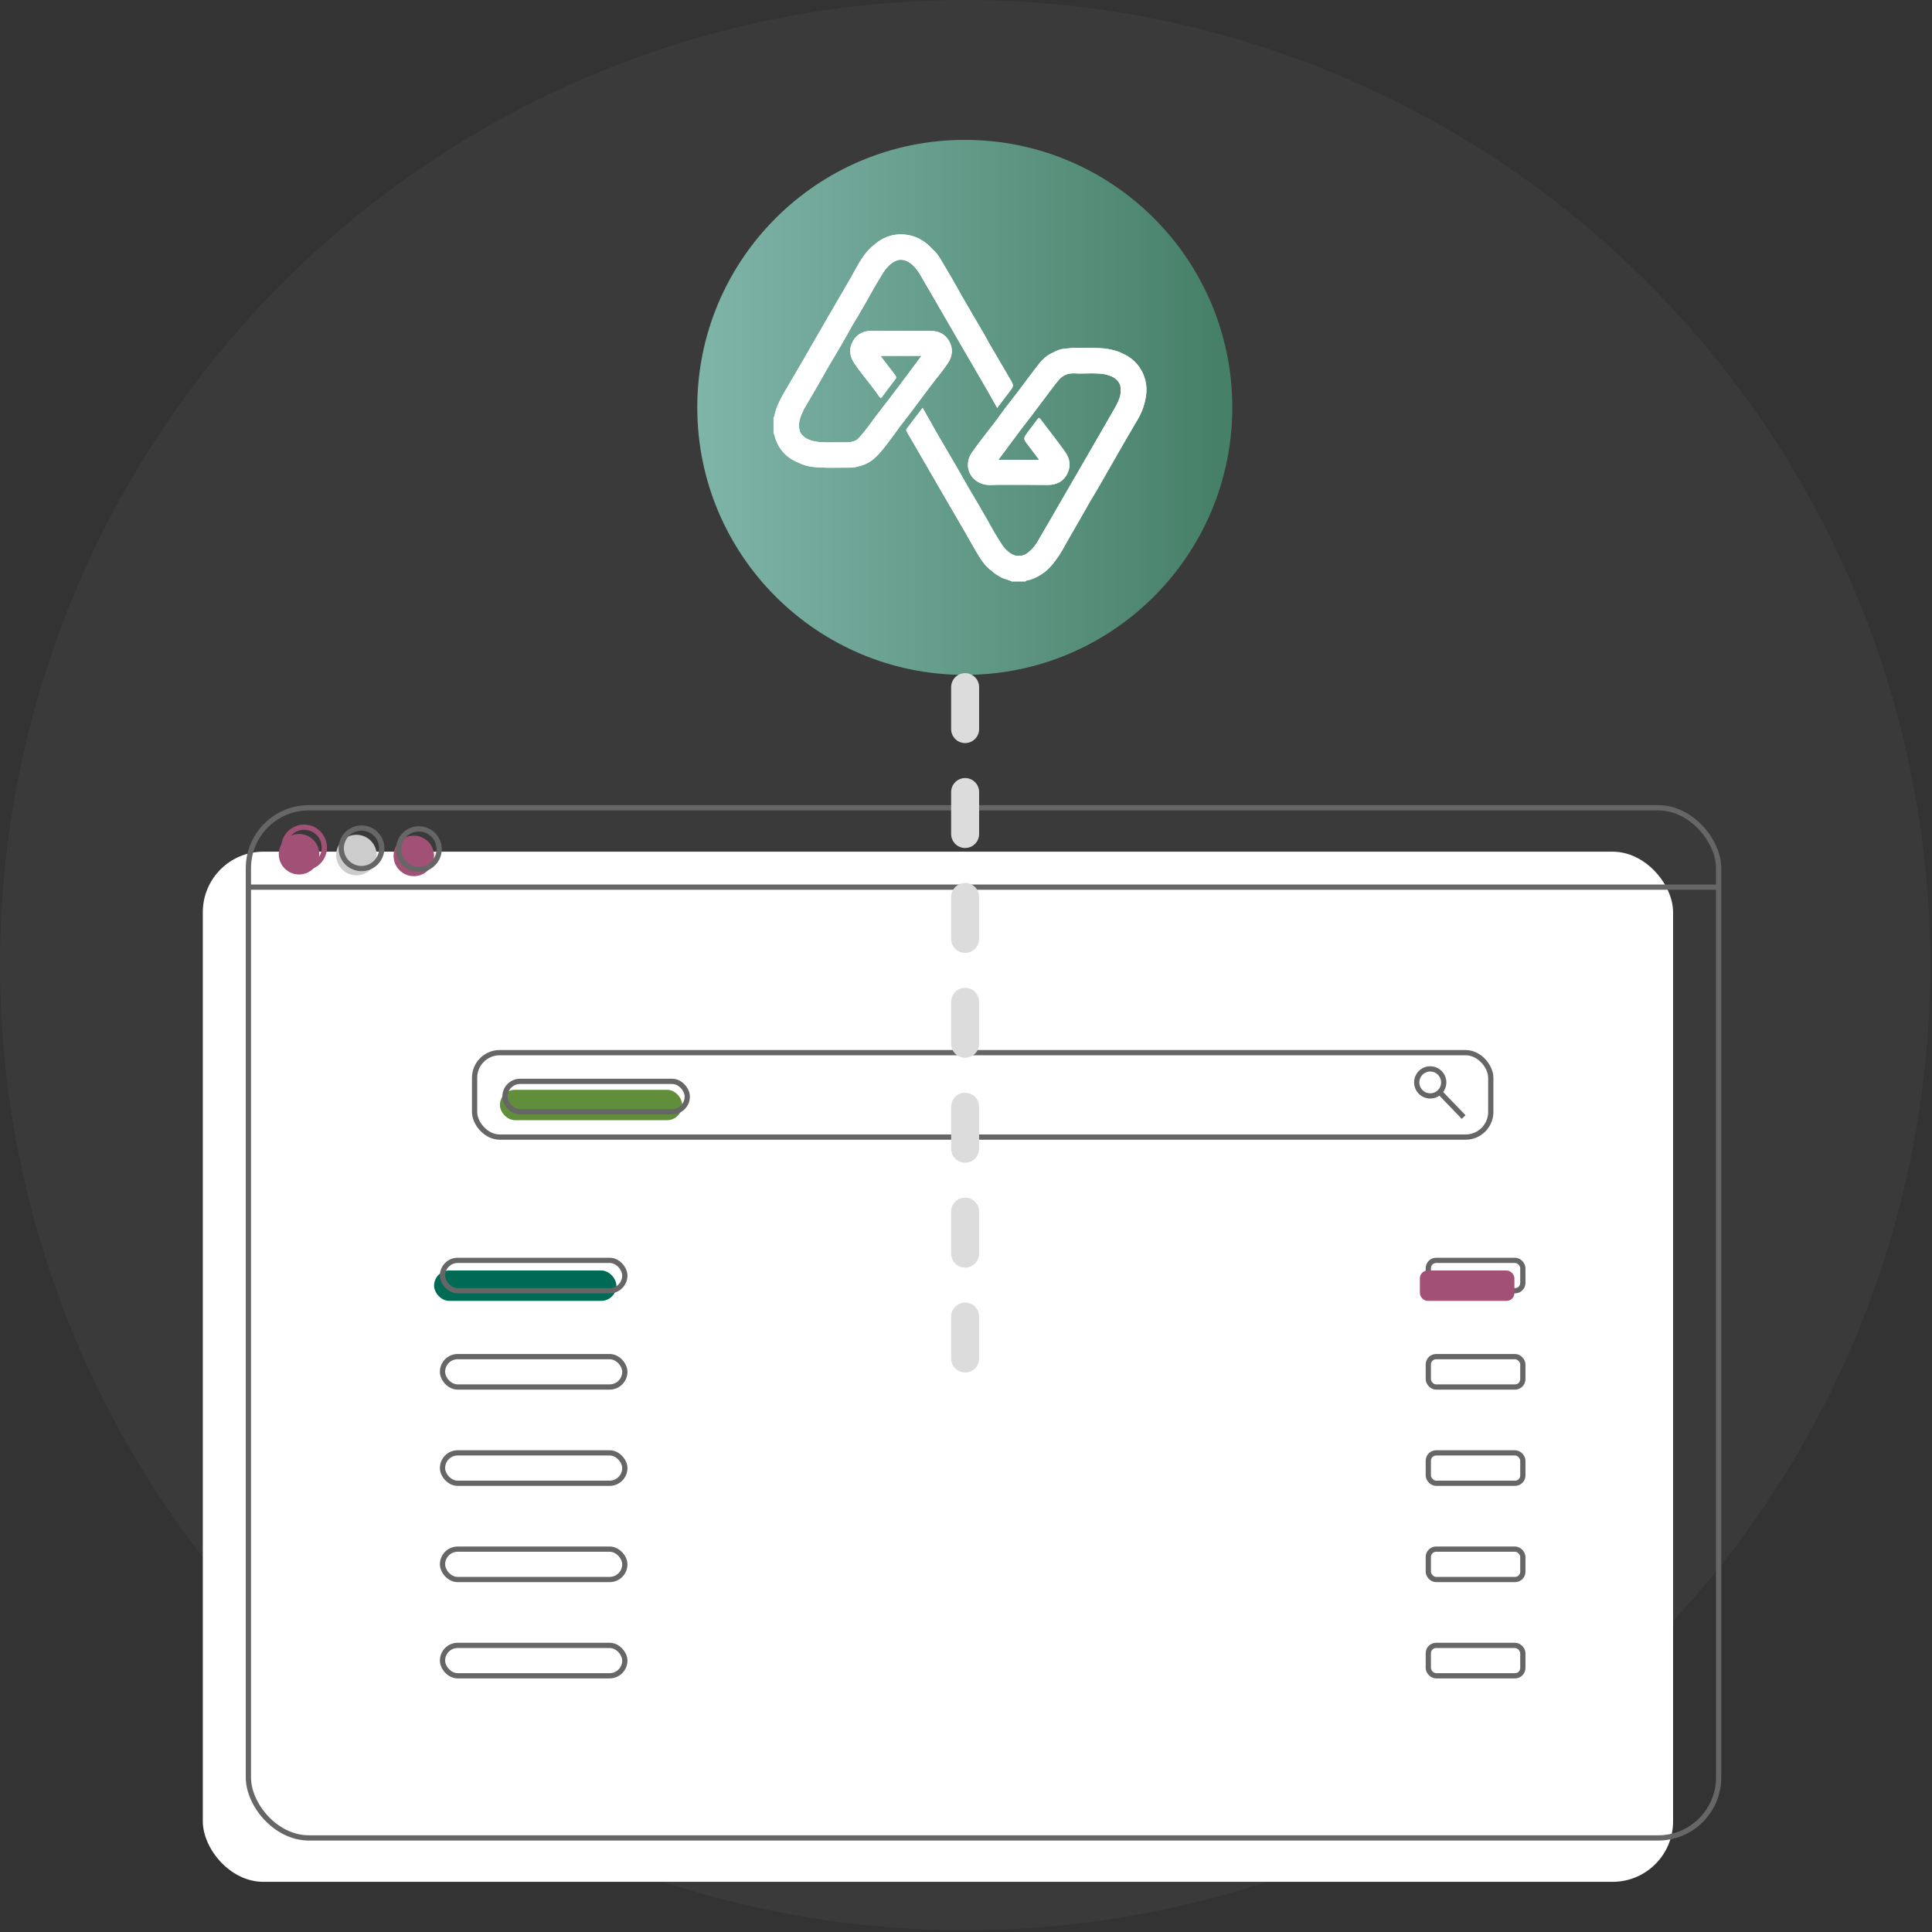 <?xml version="1.0" encoding="UTF-8"?>
<svg width="221px" height="221px" viewBox="0 0 221 221" version="1.1" xmlns="http://www.w3.org/2000/svg" xmlns:xlink="http://www.w3.org/1999/xlink">
    <rect x="0" y="0" width="221" height="221" fill="#333333" stroke="none"/>
    <title>Illustration_Availity</title>
    <defs>
        <linearGradient x1="0%" y1="50%" x2="97.401%" y2="50%" id="linearGradient-1">
            <stop stop-color="#7FB5A9" offset="0%"></stop>
            <stop stop-color="#478069" offset="100%"></stop>
        </linearGradient>
    </defs>
    <g id="Mockups" stroke="none" stroke-width="1" fill="none" fill-rule="evenodd">
        <g id="Learn-about-Availity-" transform="translate(-1097, -788)">
            <g id="Illustration_Availity" transform="translate(1097, 788)">
                <g id="Illustration-Large-Availity_Online">
                    <circle id="Oval" fill="#666666" fill-rule="nonzero" opacity="0.138" cx="110.4" cy="110.4" r="110.4"></circle>
                    <g id="Group-32" transform="translate(23.2, 92.4)">
                        <rect id="Rectangle" fill="#FFFFFF" fill-rule="nonzero" x="1.36424205e-13" y="5.023" width="168.182" height="117.838" rx="6.918"></rect>
                        <rect id="Rectangle" fill="#FFFFFF" fill-rule="nonzero" x="28.964" y="29.942" width="116.241" height="9.659" rx="2.877"></rect>
                        <rect id="Rectangle" stroke="#666666" stroke-width="0.6" x="5.213" y="2.72848411e-13" width="168.182" height="117.838" rx="6.918"></rect>
                        <line x1="5.31" y1="9.079" x2="173.492" y2="9.079" id="Path" stroke="#666666" stroke-width="0.6"></line>
                        <ellipse id="Oval" fill="#A05175" fill-rule="nonzero" cx="11.006" cy="5.312" rx="2.317" ry="2.318"></ellipse>
                        <ellipse id="Oval" fill="#CCCCCC" fill-rule="nonzero" cx="17.571" cy="5.409" rx="2.317" ry="2.318"></ellipse>
                        <ellipse id="Oval" fill="#A05175" fill-rule="nonzero" cx="24.136" cy="5.506" rx="2.317" ry="2.318"></ellipse>
                        <ellipse id="Oval" stroke="#A05175" stroke-width="0.6" cx="11.585" cy="4.54" rx="2.317" ry="2.318"></ellipse>
                        <ellipse id="Oval" stroke="#666666" stroke-width="0.6" cx="18.151" cy="4.636" rx="2.317" ry="2.318"></ellipse>
                        <ellipse id="Oval" stroke="#666666" stroke-width="0.6" cx="24.716" cy="4.733" rx="2.317" ry="2.318"></ellipse>
                        <rect id="Rectangle" stroke="#666666" stroke-width="0.6" x="31.088" y="28.011" width="116.241" height="9.659" rx="2.877"></rect>
                        <ellipse id="Oval" stroke="#666666" stroke-width="0.6" cx="140.402" cy="31.416" rx="1.545" ry="1.545"></ellipse>
                        <line x1="141.542" y1="32.597" x2="144.225" y2="35.376" id="Path" stroke="#666666" stroke-width="0.6"></line>
                        <rect id="Rectangle" fill="#608E3A" fill-rule="nonzero" x="33.984" y="32.26" width="20.854" height="3.477" rx="1.736"></rect>
                        <rect id="Rectangle" stroke="#666666" stroke-width="0.6" x="34.563" y="31.295" width="20.854" height="3.477" rx="1.736"></rect>
                        <rect id="Rectangle" fill="#006B54" fill-rule="nonzero" x="26.453" y="52.93" width="20.854" height="3.477" rx="1.736"></rect>
                        <rect id="Rectangle" fill="#FFFFFF" fill-rule="nonzero" x="26.453" y="63.941" width="20.854" height="3.477" rx="1.736"></rect>
                        <rect id="Rectangle" fill="#FFFFFF" fill-rule="nonzero" x="26.453" y="74.952" width="20.854" height="3.477" rx="1.736"></rect>
                        <rect id="Rectangle" fill="#FFFFFF" fill-rule="nonzero" x="26.453" y="85.963" width="20.854" height="3.477" rx="1.736"></rect>
                        <rect id="Rectangle" fill="#FFFFFF" fill-rule="nonzero" x="26.453" y="96.975" width="20.854" height="3.477" rx="1.736"></rect>
                        <rect id="Rectangle" stroke="#666666" stroke-width="0.6" x="27.419" y="51.771" width="20.854" height="3.477" rx="1.736"></rect>
                        <rect id="Rectangle" stroke="#666666" stroke-width="0.6" x="27.419" y="62.782" width="20.854" height="3.477" rx="1.736"></rect>
                        <rect id="Rectangle" stroke="#666666" stroke-width="0.6" x="27.419" y="73.793" width="20.854" height="3.477" rx="1.736"></rect>
                        <rect id="Rectangle" stroke="#666666" stroke-width="0.6" x="27.419" y="84.804" width="20.854" height="3.477" rx="1.736"></rect>
                        <rect id="Rectangle" stroke="#666666" stroke-width="0.6" x="27.419" y="95.815" width="20.854" height="3.477" rx="1.736"></rect>
                        <rect id="Rectangle" fill="#FFFFFF" fill-rule="nonzero" x="139.219" y="63.941" width="10.813" height="3.477" rx="0.895"></rect>
                        <rect id="Rectangle" fill="#FFFFFF" fill-rule="nonzero" x="139.219" y="74.952" width="10.813" height="3.477" rx="0.895"></rect>
                        <rect id="Rectangle" fill="#FFFFFF" fill-rule="nonzero" x="139.219" y="85.963" width="10.813" height="3.477" rx="0.895"></rect>
                        <rect id="Rectangle" fill="#FFFFFF" fill-rule="nonzero" x="139.219" y="96.975" width="10.813" height="3.477" rx="0.895"></rect>
                        <rect id="Rectangle" stroke="#666666" stroke-width="0.6" x="140.184" y="51.771" width="10.813" height="3.477" rx="0.895"></rect>
                        <rect id="Rectangle" stroke="#666666" stroke-width="0.6" x="140.184" y="62.782" width="10.813" height="3.477" rx="0.895"></rect>
                        <rect id="Rectangle" stroke="#666666" stroke-width="0.6" x="140.184" y="73.793" width="10.813" height="3.477" rx="0.895"></rect>
                        <rect id="Rectangle" fill="#A05175" fill-rule="nonzero" x="139.219" y="52.93" width="10.813" height="3.477" rx="0.895"></rect>
                        <rect id="Rectangle" stroke="#666666" stroke-width="0.6" x="140.184" y="84.804" width="10.813" height="3.477" rx="0.895"></rect>
                        <rect id="Rectangle" stroke="#666666" stroke-width="0.6" x="140.184" y="95.815" width="10.813" height="3.477" rx="0.895"></rect>
                    </g>
                </g>
                <g id="Group-5" transform="translate(79.2, 16)">
                    <circle id="Oval" fill="url(#linearGradient-1)" cx="31.16" cy="30.6" r="30.6"></circle>
                    <g id="Group-70-Copy" transform="translate(9.2, 10.8)">
                        <g id="Group-3" transform="translate(0, 20.824)"></g>
                        <path d="M2.94,26.128 C1.566,25.57 0.654,24.592 0.235,23.162 C0.198,23.036 0.223,22.88 0.086,22.792 L0.086,20.939 C0.112,20.915 0.157,20.894 0.162,20.866 C0.405,19.551 1.099,18.44 1.762,17.314 C2.292,16.414 2.817,15.511 3.345,14.61 C3.662,14.757 3.599,15.057 3.601,15.31 C3.613,16.632 3.605,17.953 3.608,19.275 C3.608,19.519 3.603,19.762 3.558,20.003 C3.359,20.442 3.138,20.873 3.044,21.351 C2.959,21.782 2.975,22.21 3.119,22.629 C3.166,23.586 3.138,24.543 3.14,25.5 C3.14,25.726 3.164,25.969 2.94,26.128" id="Fill-4" fill="#FFFFFF"></path>
                        <path d="M25.27,33.981 C25.571,34.473 25.858,34.974 26.177,35.454 C26.582,36.065 27.092,36.563 27.819,36.785 C28.022,36.829 28.226,36.826 28.43,36.787 C28.586,36.731 28.743,36.675 28.9,36.619 C29.078,36.641 29.081,36.79 29.084,36.909 C29.108,37.718 29.106,38.528 29.086,39.338 C29.084,39.442 29.055,39.542 28.974,39.617 C28.948,39.647 28.922,39.677 28.897,39.707 L27.352,39.707 C26.92,39.496 26.43,39.436 26.012,39.183 C25.696,38.991 25.364,38.824 25.103,38.553 C25.186,37.224 25.123,35.893 25.146,34.563 C25.149,34.364 25.107,34.149 25.27,33.981" id="Fill-6" fill="#FFFFFF"></path>
                        <path d="M14.424,17.372 C15.266,16.243 16.108,15.115 17.009,13.906 L14.839,13.906 C14.734,13.795 14.72,13.655 14.719,13.514 C14.711,12.826 14.711,12.137 14.719,11.449 C14.72,11.308 14.734,11.167 14.839,11.057 C15.946,11.057 17.053,11.057 18.16,11.057 C18.276,11.18 18.281,11.335 18.282,11.489 C18.291,13.256 18.278,15.023 18.29,16.79 C18.29,16.893 18.267,16.993 18.246,17.094 C17.297,18.358 16.351,19.625 15.4,20.887 C15.145,21.225 14.878,21.554 14.616,21.886 C14.426,21.764 14.414,21.566 14.413,21.374 C14.41,20.04 14.387,18.706 14.424,17.372" id="Fill-8" fill="#FFFFFF"></path>
                        <path d="M29.36,25.809 L30.48,25.809 C30.027,25.21 29.638,24.69 29.243,24.174 C28.621,23.363 28.618,23.364 29.229,22.55 C29.575,22.087 29.932,21.632 30.271,21.164 C30.399,20.987 30.47,20.948 30.622,21.151 C31.554,22.395 32.525,23.611 33.43,24.874 C33.988,25.651 34.128,26.541 33.669,27.425 C33.218,28.293 32.439,28.665 31.48,28.672 C30.773,28.678 30.067,28.664 29.36,28.658 C29.255,28.547 29.241,28.407 29.24,28.266 C29.233,27.578 29.233,26.889 29.24,26.201 C29.241,26.06 29.255,25.92 29.36,25.809" id="Fill-10" fill="#FFFFFF"></path>
                        <path d="M36.398,30.38 C35.558,31.849 34.727,33.324 33.873,34.785 C33.388,35.614 32.975,36.488 32.377,37.248 C32.14,37.077 32.178,36.819 32.176,36.582 C32.163,35.136 32.185,33.69 32.164,32.245 C32.163,32.155 32.169,32.066 32.132,31.981 C33.472,29.664 34.812,27.347 36.151,25.03 C36.309,24.956 36.356,25.066 36.398,25.18 C36.416,25.229 36.425,25.28 36.425,25.331 C36.425,27.014 36.48,28.698 36.398,30.38" id="Fill-12" fill="#FFFFFF"></path>
                        <path d="M36.398,30.38 C36.296,30.218 36.311,30.037 36.312,29.858 C36.312,28.372 36.314,26.886 36.309,25.401 C36.308,25.264 36.387,25.075 36.151,25.03 C37.105,23.377 38.054,21.722 39.013,20.072 C39.297,19.584 39.558,19.087 39.725,18.545 C39.951,18.478 39.981,18.657 40.027,18.797 C40.076,18.944 40.065,19.102 40.065,19.256 C40.066,20.695 40.063,22.134 40.068,23.573 C40.069,23.754 40.022,23.929 40.027,24.109 C39.093,25.74 38.161,27.372 37.224,29.001 C36.957,29.465 36.674,29.92 36.398,30.38" id="Fill-14" fill="#FFFFFF"></path>
                        <path d="M14.424,17.372 C14.587,17.481 14.527,17.649 14.527,17.794 C14.532,18.932 14.533,20.07 14.528,21.208 C14.526,21.44 14.542,21.666 14.616,21.886 C13.748,23.061 12.938,24.282 11.925,25.34 C11.33,25.962 10.597,26.381 9.744,26.562 C9.646,26.169 9.717,25.769 9.703,25.373 C9.682,24.743 9.735,24.112 9.655,23.484 C10.664,22.472 11.416,21.256 12.299,20.145 C13.023,19.233 13.717,18.297 14.424,17.372" id="Fill-16" fill="#FFFFFF"></path>
                        <path d="M22,34.08 C20.922,32.229 19.845,30.377 18.767,28.526 C18.69,28.393 18.616,28.258 18.541,28.124 C18.458,26.558 18.509,24.99 18.515,23.423 C18.516,23.182 18.559,22.932 18.787,22.773 C19.558,24.092 20.332,25.408 21.1,26.729 C21.499,27.418 21.888,28.113 22.281,28.805 C22.157,30.307 22.254,31.811 22.223,33.315 C22.22,33.482 22.235,33.65 22.206,33.815 C22.186,33.934 22.187,34.085 22,34.08" id="Fill-18" fill="#FFFFFF"></path>
                        <path d="M40.027,24.109 C39.884,23.987 39.945,23.821 39.945,23.675 C39.94,22.137 39.943,20.598 39.941,19.06 C39.941,18.861 39.985,18.638 39.725,18.545 C39.811,18.107 39.845,17.67 39.732,17.231 C39.828,16.986 39.82,16.728 39.822,16.473 C39.825,15.69 39.82,14.906 39.825,14.123 C39.826,13.947 39.797,13.76 39.942,13.614 C41.872,14.402 42.996,16.389 42.693,18.453 C42.557,19.377 42.274,20.249 41.809,21.057 C41.222,22.079 40.622,23.092 40.027,24.109" id="Fill-20" fill="#FFFFFF"></path>
                        <path d="M18.262,1.695 C18.638,2.016 18.928,2.41 19.179,2.829 C20.024,4.238 20.858,5.654 21.642,7.099 C21.713,7.337 21.684,7.582 21.684,7.825 C21.683,9.15 21.684,10.474 21.683,11.799 C21.683,11.953 21.694,12.11 21.654,12.26 C21.62,12.385 21.582,12.522 21.396,12.446 C20.264,10.489 19.132,8.532 18,6.575 C18.081,5.229 18.016,3.881 18.037,2.534 C18.04,2.354 18.022,2.172 18.051,1.995 C18.071,1.868 18.047,1.692 18.262,1.695" id="Fill-22" fill="#FFFFFF"></path>
                        <path d="M27.981,18.084 C28.814,16.979 29.631,15.862 30.486,14.775 C30.907,14.241 31.431,13.802 32.07,13.527 C32.325,13.453 32.307,13.663 32.324,13.795 C32.362,14.087 32.336,14.383 32.342,14.678 C32.354,15.382 32.311,16.087 32.37,16.79 C32.38,16.921 32.364,17.045 32.298,17.161 C31.411,18.342 30.526,19.525 29.635,20.703 C29.163,21.328 28.68,21.944 28.202,22.564 C27.978,22.403 28.008,22.158 28.006,21.932 C27.996,20.713 28.011,19.494 27.998,18.274 C27.997,18.21 27.995,18.146 27.981,18.084" id="Fill-24" fill="#FFFFFF"></path>
                        <path d="M21.396,12.446 C21.632,12.403 21.556,12.214 21.556,12.077 C21.561,10.631 21.561,9.185 21.556,7.739 C21.555,7.52 21.577,7.307 21.642,7.099 C22.462,8.501 23.285,9.902 24.102,11.306 C24.346,11.725 24.575,12.153 24.811,12.577 C24.898,12.828 24.848,13.086 24.849,13.34 C24.852,14.662 24.851,15.983 24.85,17.305 C24.85,17.446 24.86,17.589 24.824,17.726 C24.793,17.845 24.773,17.996 24.581,17.926 C23.519,16.1 22.458,14.273 21.396,12.446" id="Fill-26" fill="#FFFFFF"></path>
                        <path d="M22,34.08 C22.157,33.967 22.097,33.8 22.097,33.655 C22.101,32.222 22.099,30.789 22.1,29.356 C22.1,29.153 22.074,28.94 22.281,28.805 C23.305,30.514 24.304,32.239 25.27,33.981 C25.269,35.33 25.267,36.678 25.267,38.026 C25.267,38.219 25.283,38.416 25.103,38.553 C24.498,38.123 24.034,37.557 23.652,36.935 C23.077,35.998 22.548,35.033 22,34.08" id="Fill-28" fill="#FFFFFF"></path>
                        <path d="M3.558,20.003 C3.462,19.851 3.485,19.681 3.485,19.515 C3.484,18.088 3.483,16.661 3.486,15.234 C3.486,15.013 3.472,14.8 3.345,14.61 C4.341,12.882 5.337,11.154 6.334,9.426 C6.573,9.423 6.585,9.608 6.607,9.77 C6.635,9.987 6.623,10.206 6.62,10.424 C6.597,11.874 6.671,13.324 6.58,14.772 C6.07,15.667 5.564,16.565 5.048,17.457 C4.557,18.309 4.055,19.154 3.558,20.003" id="Fill-30" fill="#FFFFFF"></path>
                        <path d="M25.575,28.658 C25.127,28.68 24.675,28.719 24.234,28.623 C22.499,28.243 21.761,26.414 22.793,24.937 C23.622,23.751 24.54,22.629 25.419,21.479 C25.607,21.403 25.638,21.547 25.672,21.669 C25.707,21.793 25.701,21.924 25.701,22.052 C25.702,24.071 25.702,26.09 25.7,28.108 C25.7,28.299 25.72,28.498 25.575,28.658" id="Fill-32" fill="#FFFFFF"></path>
                        <path d="M25.575,28.658 C25.575,26.402 25.577,24.146 25.571,21.89 C25.57,21.746 25.673,21.539 25.419,21.479 C26.243,20.324 27.105,19.199 27.981,18.084 C28.211,18.143 28.119,18.332 28.12,18.466 C28.127,19.618 28.127,20.77 28.122,21.922 C28.121,22.141 28.137,22.354 28.202,22.564 C27.417,23.621 26.632,24.678 25.792,25.809 L26.811,25.809 C26.917,25.92 26.93,26.06 26.932,26.201 C26.939,26.889 26.939,27.578 26.932,28.266 C26.93,28.407 26.917,28.547 26.811,28.658 L25.575,28.658 Z" id="Fill-34" fill="#FFFFFF"></path>
                        <path d="M6.58,14.772 C6.486,14.622 6.496,14.454 6.496,14.287 C6.497,12.811 6.497,11.335 6.496,9.859 C6.496,9.696 6.535,9.515 6.334,9.426 C7.187,7.96 8.04,6.495 8.892,5.029 C9.185,5.066 9.156,5.303 9.163,5.495 C9.18,6.045 9.176,6.596 9.167,7.146 C9.15,8.219 9.219,9.294 9.128,10.367 C8.312,11.854 7.462,13.322 6.58,14.772" id="Fill-36" fill="#FFFFFF"></path>
                        <path d="M32.132,31.981 C32.368,32.023 32.292,32.212 32.292,32.349 C32.297,33.768 32.298,35.188 32.293,36.607 C32.292,36.827 32.312,37.039 32.377,37.248 C31.644,38.311 30.701,39.104 29.457,39.507 C29.301,39.558 29.135,39.581 28.974,39.617 C28.974,38.75 28.976,37.884 28.972,37.017 C28.971,36.883 29.022,36.734 28.9,36.619 C29.535,36.22 29.997,35.664 30.368,35.02 C30.953,34.005 31.544,32.994 32.132,31.981" id="Fill-38" fill="#FFFFFF"></path>
                        <path d="M18.787,22.773 C18.63,23.162 18.618,23.569 18.621,23.983 C18.629,25.231 18.625,26.479 18.621,27.727 C18.621,27.861 18.673,28.014 18.541,28.124 C17.47,26.277 16.401,24.43 15.327,22.584 C15.246,22.446 15.239,22.346 15.344,22.209 C15.932,21.448 16.508,20.677 17.134,19.85 C17.699,20.849 18.243,21.811 18.787,22.773" id="Fill-40" fill="#FFFFFF"></path>
                        <path d="M9.128,10.367 C9.034,10.217 9.045,10.049 9.045,9.883 C9.046,8.41 9.047,6.938 9.045,5.466 C9.045,5.305 9.091,5.123 8.892,5.029 C9.565,3.836 10.151,2.588 11.134,1.599 C11.233,1.5 11.346,1.416 11.453,1.325 C11.594,1.243 11.632,1.354 11.673,1.447 C11.705,1.517 11.712,1.596 11.712,1.672 C11.719,3.054 11.729,4.436 11.709,5.818 C11.708,5.87 11.702,5.919 11.676,5.965 C10.857,7.45 10.011,8.919 9.128,10.367" id="Fill-42" fill="#FFFFFF"></path>
                        <path d="M32.298,17.161 C32.141,16.079 32.254,14.99 32.215,13.905 C32.21,13.77 32.304,13.58 32.07,13.527 C32.589,13.226 33.146,13.06 33.749,13.056 C34.634,12.982 35.521,13.043 36.408,13.025 C36.554,13.022 36.632,13.113 36.637,13.235 C36.673,14.095 36.725,14.955 36.61,15.813 C36.605,15.852 36.568,15.876 36.543,15.906 C35.866,15.91 35.186,15.948 34.51,15.91 C33.642,15.861 33.006,16.214 32.518,16.9 C32.452,16.993 32.371,17.074 32.298,17.161" id="Fill-44" fill="#FFFFFF"></path>
                        <path d="M18.262,1.695 C18.103,1.806 18.163,1.974 18.163,2.119 C18.158,3.46 18.161,4.802 18.159,6.144 C18.159,6.305 18.2,6.486 18,6.575 C17.689,6.044 17.371,5.516 17.068,4.98 C16.758,4.433 16.429,3.902 15.952,3.48 C15.502,3.081 14.996,2.847 14.379,2.927 C14.38,2.852 14.429,2.806 14.491,2.79 C14.758,2.722 14.8,2.526 14.8,2.291 C14.798,1.703 14.796,1.116 14.801,0.529 C14.802,0.353 14.778,0.168 14.916,0.021 C16.276,0.09 17.361,0.709 18.262,1.695" id="Fill-46" fill="#FFFFFF"></path>
                        <path d="M14.916,0.021 C14.916,0.737 14.916,1.452 14.916,2.168 C14.916,2.773 14.916,2.773 14.379,2.927 C13.466,3.198 12.928,3.888 12.46,4.653 C12.194,5.088 11.937,5.528 11.676,5.965 C11.61,5.756 11.591,5.543 11.592,5.323 C11.598,4.118 11.598,2.913 11.591,1.708 C11.59,1.574 11.684,1.384 11.453,1.325 C12.431,0.422 13.566,-0.064 14.916,0.021" id="Fill-48" fill="#FFFFFF"></path>
                        <path d="M11.44,11.057 C11.826,11.057 12.213,11.057 12.599,11.057 C12.704,11.167 12.718,11.308 12.719,11.449 C12.727,12.137 12.727,12.826 12.719,13.514 C12.718,13.655 12.704,13.795 12.599,13.906 C12.513,13.916 12.428,13.927 12.337,13.938 C12.893,14.668 13.438,15.395 13.998,16.11 C14.141,16.292 14.154,16.412 14.004,16.602 C13.497,17.247 13.01,17.907 12.52,18.566 C12.412,18.712 12.345,18.798 12.199,18.585 C11.903,18.153 11.579,17.739 11.267,17.318 C11.373,15.441 11.29,13.562 11.318,11.685 C11.321,11.47 11.28,11.243 11.44,11.057" id="Fill-50" fill="#FFFFFF"></path>
                        <path d="M11.44,11.057 C11.44,12.929 11.44,14.802 11.44,16.675 C11.44,16.905 11.449,17.137 11.267,17.318 C10.618,16.472 9.929,15.653 9.332,14.772 C8.786,13.967 8.671,13.062 9.19,12.186 C9.688,11.347 10.472,10.999 11.44,11.057" id="Fill-52" fill="#FFFFFF"></path>
                        <path d="M24.581,17.926 C24.811,17.867 24.721,17.678 24.722,17.542 C24.728,16.115 24.728,14.687 24.723,13.26 C24.723,13.026 24.737,12.799 24.811,12.577 C25.587,13.903 26.365,15.227 27.138,16.555 C27.592,17.334 27.586,17.334 27.046,18.041 C26.595,18.631 26.149,19.225 25.668,19.859 C25.294,19.193 24.937,18.56 24.581,17.926" id="Fill-54" fill="#FFFFFF"></path>
                        <path d="M36.543,15.906 C36.543,15.087 36.532,14.268 36.549,13.45 C36.556,13.156 36.481,13.046 36.166,13.054 C35.361,13.074 34.555,13.057 33.749,13.056 C34.465,12.962 35.185,13.028 35.903,13.018 C36.867,13.005 37.833,12.978 38.781,13.212 C39.18,13.311 39.579,13.409 39.942,13.614 C39.942,14.66 39.943,15.706 39.941,16.751 C39.94,16.938 39.972,17.146 39.732,17.231 C39.386,16.411 38.669,16.148 37.878,15.998 C37.437,15.914 36.989,15.926 36.543,15.906" id="Fill-56" fill="#FFFFFF"></path>
                        <path d="M9.655,23.484 C9.776,23.538 9.819,23.635 9.819,23.763 C9.817,24.624 9.819,25.484 9.814,26.346 C9.813,26.418 9.768,26.49 9.744,26.562 C9.345,26.692 8.933,26.694 8.522,26.691 C7.456,26.683 6.39,26.743 5.325,26.66 C5.454,26.52 5.629,26.527 5.79,26.539 C6.136,26.565 6.232,26.397 6.226,26.081 C6.213,25.493 6.219,24.905 6.224,24.317 C6.226,24.141 6.204,23.955 6.342,23.809 C6.982,23.805 7.622,23.784 8.26,23.802 C8.759,23.816 9.226,23.746 9.655,23.484" id="Fill-58" fill="#FFFFFF"></path>
                        <path d="M6.342,23.809 C6.342,24.638 6.331,25.467 6.349,26.296 C6.355,26.589 6.255,26.682 5.975,26.657 C5.76,26.638 5.542,26.658 5.325,26.66 C4.493,26.648 3.693,26.494 2.94,26.128 C3.077,25.728 3.013,25.314 3.019,24.906 C3.028,24.277 3.018,23.647 3.023,23.018 C3.024,22.884 2.972,22.73 3.119,22.629 C3.661,23.529 4.563,23.694 5.498,23.781 C5.778,23.807 6.061,23.801 6.342,23.809" id="Fill-60" fill="#FFFFFF"></path>
                        <path d="M18.246,17.094 C18.143,16.931 18.16,16.749 18.16,16.57 C18.16,14.732 18.16,12.894 18.16,11.057 C19.036,11.081 19.729,11.445 20.166,12.21 C20.655,13.067 20.554,13.946 20.034,14.73 C19.49,15.552 18.846,16.309 18.246,17.094" id="Fill-62" fill="#FFFFFF"></path>
                        <path d="M26.811,28.658 L26.811,25.809 L29.36,25.809 L29.36,28.658 C28.51,28.658 27.661,28.658 26.811,28.658" id="Fill-64" fill="#FFFFFF"></path>
                        <path d="M12.599,13.906 L12.599,11.057 L14.839,11.057 L14.839,13.906 C14.092,13.906 13.346,13.906 12.599,13.906" id="Fill-66" fill="#FFFFFF"></path>
                        <path d="M28.43,36.788 C28.226,36.915 28.022,36.919 27.819,36.785 C28.023,36.786 28.226,36.787 28.43,36.788" id="Fill-68" fill="#FFFFFF"></path>
                        <path d="M2.94,26.128 C1.566,25.57 0.654,24.592 0.235,23.162 C0.198,23.036 0.223,22.88 0.086,22.792 L0.086,20.939 C0.112,20.915 0.157,20.894 0.162,20.866 C0.405,19.551 1.099,18.44 1.762,17.314 C2.292,16.414 2.817,15.511 3.345,14.61 C3.662,14.757 3.599,15.057 3.601,15.31 C3.613,16.632 3.605,17.953 3.608,19.275 C3.608,19.519 3.603,19.762 3.558,20.003 C3.359,20.442 3.138,20.873 3.044,21.351 C2.959,21.782 2.975,22.21 3.119,22.629 C3.166,23.586 3.138,24.543 3.14,25.5 C3.14,25.726 3.164,25.969 2.94,26.128" id="Fill-4-Copy" fill="#FFFFFF"></path>
                        <path d="M25.27,33.981 C25.571,34.473 25.858,34.974 26.177,35.454 C26.582,36.065 27.092,36.563 27.819,36.785 C28.022,36.829 28.226,36.826 28.43,36.787 C28.586,36.731 28.743,36.675 28.9,36.619 C29.078,36.641 29.081,36.79 29.084,36.909 C29.108,37.718 29.106,38.528 29.086,39.338 C29.084,39.442 29.055,39.542 28.974,39.617 C28.948,39.647 28.922,39.677 28.897,39.707 L27.352,39.707 C26.92,39.496 26.43,39.436 26.012,39.183 C25.696,38.991 25.364,38.824 25.103,38.553 C25.186,37.224 25.123,35.893 25.146,34.563 C25.149,34.364 25.107,34.149 25.27,33.981" id="Fill-6-Copy" fill="#FFFFFF"></path>
                        <path d="M14.424,17.372 C15.266,16.243 16.108,15.115 17.009,13.906 L14.839,13.906 C14.734,13.795 14.72,13.655 14.719,13.514 C14.711,12.826 14.711,12.137 14.719,11.449 C14.72,11.308 14.734,11.167 14.839,11.057 C15.946,11.057 17.053,11.057 18.16,11.057 C18.276,11.18 18.281,11.335 18.282,11.489 C18.291,13.256 18.278,15.023 18.29,16.79 C18.29,16.893 18.267,16.993 18.246,17.094 C17.297,18.358 16.351,19.625 15.4,20.887 C15.145,21.225 14.878,21.554 14.616,21.886 C14.426,21.764 14.414,21.566 14.413,21.374 C14.41,20.04 14.387,18.706 14.424,17.372" id="Fill-8-Copy" fill="#FFFFFF"></path>
                        <path d="M29.36,25.809 L30.48,25.809 C30.027,25.21 29.638,24.69 29.243,24.174 C28.621,23.363 28.618,23.364 29.229,22.55 C29.575,22.087 29.932,21.632 30.271,21.164 C30.399,20.987 30.47,20.948 30.622,21.151 C31.554,22.395 32.525,23.611 33.43,24.874 C33.988,25.651 34.128,26.541 33.669,27.425 C33.218,28.293 32.439,28.665 31.48,28.672 C30.773,28.678 30.067,28.664 29.36,28.658 C29.255,28.547 29.241,28.407 29.24,28.266 C29.233,27.578 29.233,26.889 29.24,26.201 C29.241,26.06 29.255,25.92 29.36,25.809" id="Fill-10-Copy" fill="#FFFFFF"></path>
                        <path d="M36.398,30.38 C35.558,31.849 34.727,33.324 33.873,34.785 C33.388,35.614 32.975,36.488 32.377,37.248 C32.14,37.077 32.178,36.819 32.176,36.582 C32.163,35.136 32.185,33.69 32.164,32.245 C32.163,32.155 32.169,32.066 32.132,31.981 C33.472,29.664 34.812,27.347 36.151,25.03 C36.309,24.956 36.356,25.066 36.398,25.18 C36.416,25.229 36.425,25.28 36.425,25.331 C36.425,27.014 36.48,28.698 36.398,30.38" id="Fill-12-Copy" fill="#FFFFFF"></path>
                        <path d="M36.398,30.38 C36.296,30.218 36.311,30.037 36.312,29.858 C36.312,28.372 36.314,26.886 36.309,25.401 C36.308,25.264 36.387,25.075 36.151,25.03 C37.105,23.377 38.054,21.722 39.013,20.072 C39.297,19.584 39.558,19.087 39.725,18.545 C39.951,18.478 39.981,18.657 40.027,18.797 C40.076,18.944 40.065,19.102 40.065,19.256 C40.066,20.695 40.063,22.134 40.068,23.573 C40.069,23.754 40.022,23.929 40.027,24.109 C39.093,25.74 38.161,27.372 37.224,29.001 C36.957,29.465 36.674,29.92 36.398,30.38" id="Fill-14-Copy" fill="#FFFFFF"></path>
                        <path d="M14.424,17.372 C14.587,17.481 14.527,17.649 14.527,17.794 C14.532,18.932 14.533,20.07 14.528,21.208 C14.526,21.44 14.542,21.666 14.616,21.886 C13.748,23.061 12.938,24.282 11.925,25.34 C11.33,25.962 10.597,26.381 9.744,26.562 C9.646,26.169 9.717,25.769 9.703,25.373 C9.682,24.743 9.735,24.112 9.655,23.484 C10.664,22.472 11.416,21.256 12.299,20.145 C13.023,19.233 13.717,18.297 14.424,17.372" id="Fill-16-Copy" fill="#FFFFFF"></path>
                        <path d="M22,34.08 C20.922,32.229 19.845,30.377 18.767,28.526 C18.69,28.393 18.616,28.258 18.541,28.124 C18.458,26.558 18.509,24.99 18.515,23.423 C18.516,23.182 18.559,22.932 18.787,22.773 C19.558,24.092 20.332,25.408 21.1,26.729 C21.499,27.418 21.888,28.113 22.281,28.805 C22.157,30.307 22.254,31.811 22.223,33.315 C22.22,33.482 22.235,33.65 22.206,33.815 C22.186,33.934 22.187,34.085 22,34.08" id="Fill-18-Copy" fill="#FFFFFF"></path>
                        <path d="M40.027,24.109 C39.884,23.987 39.945,23.821 39.945,23.675 C39.94,22.137 39.943,20.598 39.941,19.06 C39.941,18.861 39.985,18.638 39.725,18.545 C39.811,18.107 39.845,17.67 39.732,17.231 C39.828,16.986 39.82,16.728 39.822,16.473 C39.825,15.69 39.82,14.906 39.825,14.123 C39.826,13.947 39.797,13.76 39.942,13.614 C41.872,14.402 42.996,16.389 42.693,18.453 C42.557,19.377 42.274,20.249 41.809,21.057 C41.222,22.079 40.622,23.092 40.027,24.109" id="Fill-20-Copy" fill="#FFFFFF"></path>
                        <path d="M18.262,1.695 C18.638,2.016 18.928,2.41 19.179,2.829 C20.024,4.238 20.858,5.654 21.642,7.099 C21.713,7.337 21.684,7.582 21.684,7.825 C21.683,9.15 21.684,10.474 21.683,11.799 C21.683,11.953 21.694,12.11 21.654,12.26 C21.62,12.385 21.582,12.522 21.396,12.446 C20.264,10.489 19.132,8.532 18,6.575 C18.081,5.229 18.016,3.881 18.037,2.534 C18.04,2.354 18.022,2.172 18.051,1.995 C18.071,1.868 18.047,1.692 18.262,1.695" id="Fill-22-Copy" fill="#FFFFFF"></path>
                        <path d="M27.981,18.084 C28.814,16.979 29.631,15.862 30.486,14.775 C30.907,14.241 31.431,13.802 32.07,13.527 C32.325,13.453 32.307,13.663 32.324,13.795 C32.362,14.087 32.336,14.383 32.342,14.678 C32.354,15.382 32.311,16.087 32.37,16.79 C32.38,16.921 32.364,17.045 32.298,17.161 C31.411,18.342 30.526,19.525 29.635,20.703 C29.163,21.328 28.68,21.944 28.202,22.564 C27.978,22.403 28.008,22.158 28.006,21.932 C27.996,20.713 28.011,19.494 27.998,18.274 C27.997,18.21 27.995,18.146 27.981,18.084" id="Fill-24-Copy" fill="#FFFFFF"></path>
                        <path d="M21.396,12.446 C21.632,12.403 21.556,12.214 21.556,12.077 C21.561,10.631 21.561,9.185 21.556,7.739 C21.555,7.52 21.577,7.307 21.642,7.099 C22.462,8.501 23.285,9.902 24.102,11.306 C24.346,11.725 24.575,12.153 24.811,12.577 C24.898,12.828 24.848,13.086 24.849,13.34 C24.852,14.662 24.851,15.983 24.85,17.305 C24.85,17.446 24.86,17.589 24.824,17.726 C24.793,17.845 24.773,17.996 24.581,17.926 C23.519,16.1 22.458,14.273 21.396,12.446" id="Fill-26-Copy" fill="#FFFFFF"></path>
                        <path d="M22,34.08 C22.157,33.967 22.097,33.8 22.097,33.655 C22.101,32.222 22.099,30.789 22.1,29.356 C22.1,29.153 22.074,28.94 22.281,28.805 C23.305,30.514 24.304,32.239 25.27,33.981 C25.269,35.33 25.267,36.678 25.267,38.026 C25.267,38.219 25.283,38.416 25.103,38.553 C24.498,38.123 24.034,37.557 23.652,36.935 C23.077,35.998 22.548,35.033 22,34.08" id="Fill-28-Copy" fill="#FFFFFF"></path>
                        <path d="M3.558,20.003 C3.462,19.851 3.485,19.681 3.485,19.515 C3.484,18.088 3.483,16.661 3.486,15.234 C3.486,15.013 3.472,14.8 3.345,14.61 C4.341,12.882 5.337,11.154 6.334,9.426 C6.573,9.423 6.585,9.608 6.607,9.77 C6.635,9.987 6.623,10.206 6.62,10.424 C6.597,11.874 6.671,13.324 6.58,14.772 C6.07,15.667 5.564,16.565 5.048,17.457 C4.557,18.309 4.055,19.154 3.558,20.003" id="Fill-30-Copy" fill="#FFFFFF"></path>
                        <path d="M25.575,28.658 C25.127,28.68 24.675,28.719 24.234,28.623 C22.499,28.243 21.761,26.414 22.793,24.937 C23.622,23.751 24.54,22.629 25.419,21.479 C25.607,21.403 25.638,21.547 25.672,21.669 C25.707,21.793 25.701,21.924 25.701,22.052 C25.702,24.071 25.702,26.09 25.7,28.108 C25.7,28.299 25.72,28.498 25.575,28.658" id="Fill-32-Copy" fill="#FFFFFF"></path>
                        <path d="M25.575,28.658 C25.575,26.402 25.577,24.146 25.571,21.89 C25.57,21.746 25.673,21.539 25.419,21.479 C26.243,20.324 27.105,19.199 27.981,18.084 C28.211,18.143 28.119,18.332 28.12,18.466 C28.127,19.618 28.127,20.77 28.122,21.922 C28.121,22.141 28.137,22.354 28.202,22.564 C27.417,23.621 26.632,24.678 25.792,25.809 L26.811,25.809 C26.917,25.92 26.93,26.06 26.932,26.201 C26.939,26.889 26.939,27.578 26.932,28.266 C26.93,28.407 26.917,28.547 26.811,28.658 L25.575,28.658 Z" id="Fill-34-Copy" fill="#FFFFFF"></path>
                        <path d="M6.58,14.772 C6.486,14.622 6.496,14.454 6.496,14.287 C6.497,12.811 6.497,11.335 6.496,9.859 C6.496,9.696 6.535,9.515 6.334,9.426 C7.187,7.96 8.04,6.495 8.892,5.029 C9.185,5.066 9.156,5.303 9.163,5.495 C9.18,6.045 9.176,6.596 9.167,7.146 C9.15,8.219 9.219,9.294 9.128,10.367 C8.312,11.854 7.462,13.322 6.58,14.772" id="Fill-36-Copy" fill="#FFFFFF"></path>
                        <path d="M32.132,31.981 C32.368,32.023 32.292,32.212 32.292,32.349 C32.297,33.768 32.298,35.188 32.293,36.607 C32.292,36.827 32.312,37.039 32.377,37.248 C31.644,38.311 30.701,39.104 29.457,39.507 C29.301,39.558 29.135,39.581 28.974,39.617 C28.974,38.75 28.976,37.884 28.972,37.017 C28.971,36.883 29.022,36.734 28.9,36.619 C29.535,36.22 29.997,35.664 30.368,35.02 C30.953,34.005 31.544,32.994 32.132,31.981" id="Fill-38-Copy" fill="#FFFFFF"></path>
                        <path d="M18.787,22.773 C18.63,23.162 18.618,23.569 18.621,23.983 C18.629,25.231 18.625,26.479 18.621,27.727 C18.621,27.861 18.673,28.014 18.541,28.124 C17.47,26.277 16.401,24.43 15.327,22.584 C15.246,22.446 15.239,22.346 15.344,22.209 C15.932,21.448 16.508,20.677 17.134,19.85 C17.699,20.849 18.243,21.811 18.787,22.773" id="Fill-40-Copy" fill="#FFFFFF"></path>
                        <path d="M9.128,10.367 C9.034,10.217 9.045,10.049 9.045,9.883 C9.046,8.41 9.047,6.938 9.045,5.466 C9.045,5.305 9.091,5.123 8.892,5.029 C9.565,3.836 10.151,2.588 11.134,1.599 C11.233,1.5 11.346,1.416 11.453,1.325 C11.594,1.243 11.632,1.354 11.673,1.447 C11.705,1.517 11.712,1.596 11.712,1.672 C11.719,3.054 11.729,4.436 11.709,5.818 C11.708,5.87 11.702,5.919 11.676,5.965 C10.857,7.45 10.011,8.919 9.128,10.367" id="Fill-42-Copy" fill="#FFFFFF"></path>
                        <path d="M32.298,17.161 C32.141,16.079 32.254,14.99 32.215,13.905 C32.21,13.77 32.304,13.58 32.07,13.527 C32.589,13.226 33.146,13.06 33.749,13.056 C34.634,12.982 35.521,13.043 36.408,13.025 C36.554,13.022 36.632,13.113 36.637,13.235 C36.673,14.095 36.725,14.955 36.61,15.813 C36.605,15.852 36.568,15.876 36.543,15.906 C35.866,15.91 35.186,15.948 34.51,15.91 C33.642,15.861 33.006,16.214 32.518,16.9 C32.452,16.993 32.371,17.074 32.298,17.161" id="Fill-44-Copy" fill="#FFFFFF"></path>
                        <path d="M18.262,1.695 C18.103,1.806 18.163,1.974 18.163,2.119 C18.158,3.46 18.161,4.802 18.159,6.144 C18.159,6.305 18.2,6.486 18,6.575 C17.689,6.044 17.371,5.516 17.068,4.98 C16.758,4.433 16.429,3.902 15.952,3.48 C15.502,3.081 14.996,2.847 14.379,2.927 C14.38,2.852 14.429,2.806 14.491,2.79 C14.758,2.722 14.8,2.526 14.8,2.291 C14.798,1.703 14.796,1.116 14.801,0.529 C14.802,0.353 14.778,0.168 14.916,0.021 C16.276,0.09 17.361,0.709 18.262,1.695" id="Fill-46-Copy" fill="#FFFFFF"></path>
                        <path d="M14.916,0.021 C14.916,0.737 14.916,1.452 14.916,2.168 C14.916,2.773 14.916,2.773 14.379,2.927 C13.466,3.198 12.928,3.888 12.46,4.653 C12.194,5.088 11.937,5.528 11.676,5.965 C11.61,5.756 11.591,5.543 11.592,5.323 C11.598,4.118 11.598,2.913 11.591,1.708 C11.59,1.574 11.684,1.384 11.453,1.325 C12.431,0.422 13.566,-0.064 14.916,0.021" id="Fill-48-Copy" fill="#FFFFFF"></path>
                        <path d="M11.44,11.057 C11.826,11.057 12.213,11.057 12.599,11.057 C12.704,11.167 12.718,11.308 12.719,11.449 C12.727,12.137 12.727,12.826 12.719,13.514 C12.718,13.655 12.704,13.795 12.599,13.906 C12.513,13.916 12.428,13.927 12.337,13.938 C12.893,14.668 13.438,15.395 13.998,16.11 C14.141,16.292 14.154,16.412 14.004,16.602 C13.497,17.247 13.01,17.907 12.52,18.566 C12.412,18.712 12.345,18.798 12.199,18.585 C11.903,18.153 11.579,17.739 11.267,17.318 C11.373,15.441 11.29,13.562 11.318,11.685 C11.321,11.47 11.28,11.243 11.44,11.057" id="Fill-50-Copy" fill="#FFFFFF"></path>
                        <path d="M11.44,11.057 C11.44,12.929 11.44,14.802 11.44,16.675 C11.44,16.905 11.449,17.137 11.267,17.318 C10.618,16.472 9.929,15.653 9.332,14.772 C8.786,13.967 8.671,13.062 9.19,12.186 C9.688,11.347 10.472,10.999 11.44,11.057" id="Fill-52-Copy" fill="#FFFFFF"></path>
                        <path d="M24.581,17.926 C24.811,17.867 24.721,17.678 24.722,17.542 C24.728,16.115 24.728,14.687 24.723,13.26 C24.723,13.026 24.737,12.799 24.811,12.577 C25.587,13.903 26.365,15.227 27.138,16.555 C27.592,17.334 27.586,17.334 27.046,18.041 C26.595,18.631 26.149,19.225 25.668,19.859 C25.294,19.193 24.937,18.56 24.581,17.926" id="Fill-54-Copy" fill="#FFFFFF"></path>
                        <path d="M36.543,15.906 C36.543,15.087 36.532,14.268 36.549,13.45 C36.556,13.156 36.481,13.046 36.166,13.054 C35.361,13.074 34.555,13.057 33.749,13.056 C34.465,12.962 35.185,13.028 35.903,13.018 C36.867,13.005 37.833,12.978 38.781,13.212 C39.18,13.311 39.579,13.409 39.942,13.614 C39.942,14.66 39.943,15.706 39.941,16.751 C39.94,16.938 39.972,17.146 39.732,17.231 C39.386,16.411 38.669,16.148 37.878,15.998 C37.437,15.914 36.989,15.926 36.543,15.906" id="Fill-56-Copy" fill="#FFFFFF"></path>
                        <path d="M9.655,23.484 C9.776,23.538 9.819,23.635 9.819,23.763 C9.817,24.624 9.819,25.484 9.814,26.346 C9.813,26.418 9.768,26.49 9.744,26.562 C9.345,26.692 8.933,26.694 8.522,26.691 C7.456,26.683 6.39,26.743 5.325,26.66 C5.454,26.52 5.629,26.527 5.79,26.539 C6.136,26.565 6.232,26.397 6.226,26.081 C6.213,25.493 6.219,24.905 6.224,24.317 C6.226,24.141 6.204,23.955 6.342,23.809 C6.982,23.805 7.622,23.784 8.26,23.802 C8.759,23.816 9.226,23.746 9.655,23.484" id="Fill-58-Copy" fill="#FFFFFF"></path>
                        <path d="M6.342,23.809 C6.342,24.638 6.331,25.467 6.349,26.296 C6.355,26.589 6.255,26.682 5.975,26.657 C5.76,26.638 5.542,26.658 5.325,26.66 C4.493,26.648 3.693,26.494 2.94,26.128 C3.077,25.728 3.013,25.314 3.019,24.906 C3.028,24.277 3.018,23.647 3.023,23.018 C3.024,22.884 2.972,22.73 3.119,22.629 C3.661,23.529 4.563,23.694 5.498,23.781 C5.778,23.807 6.061,23.801 6.342,23.809" id="Fill-60-Copy" fill="#FFFFFF"></path>
                        <path d="M18.246,17.094 C18.143,16.931 18.16,16.749 18.16,16.57 C18.16,14.732 18.16,12.894 18.16,11.057 C19.036,11.081 19.729,11.445 20.166,12.21 C20.655,13.067 20.554,13.946 20.034,14.73 C19.49,15.552 18.846,16.309 18.246,17.094" id="Fill-62-Copy" fill="#FFFFFF"></path>
                        <path d="M26.811,28.658 L26.811,25.809 L29.36,25.809 L29.36,28.658 C28.51,28.658 27.661,28.658 26.811,28.658" id="Fill-64-Copy" fill="#FFFFFF"></path>
                        <path d="M12.599,13.906 L12.599,11.057 L14.839,11.057 L14.839,13.906 C14.092,13.906 13.346,13.906 12.599,13.906" id="Fill-66-Copy" fill="#FFFFFF"></path>
                        <path d="M28.43,36.788 C28.226,36.915 28.022,36.919 27.819,36.785 C28.023,36.786 28.226,36.787 28.43,36.788" id="Fill-68-Copy" fill="#FFFFFF"></path>
                    </g>
                </g>
                <line x1="110.4" y1="78.6" x2="110.4" y2="156.2" id="Line-2" stroke="#DCDCDC" stroke-width="3.2" stroke-linecap="round" stroke-dasharray="4.8,7.2"></line>
            </g>
        </g>
    </g>
</svg>
